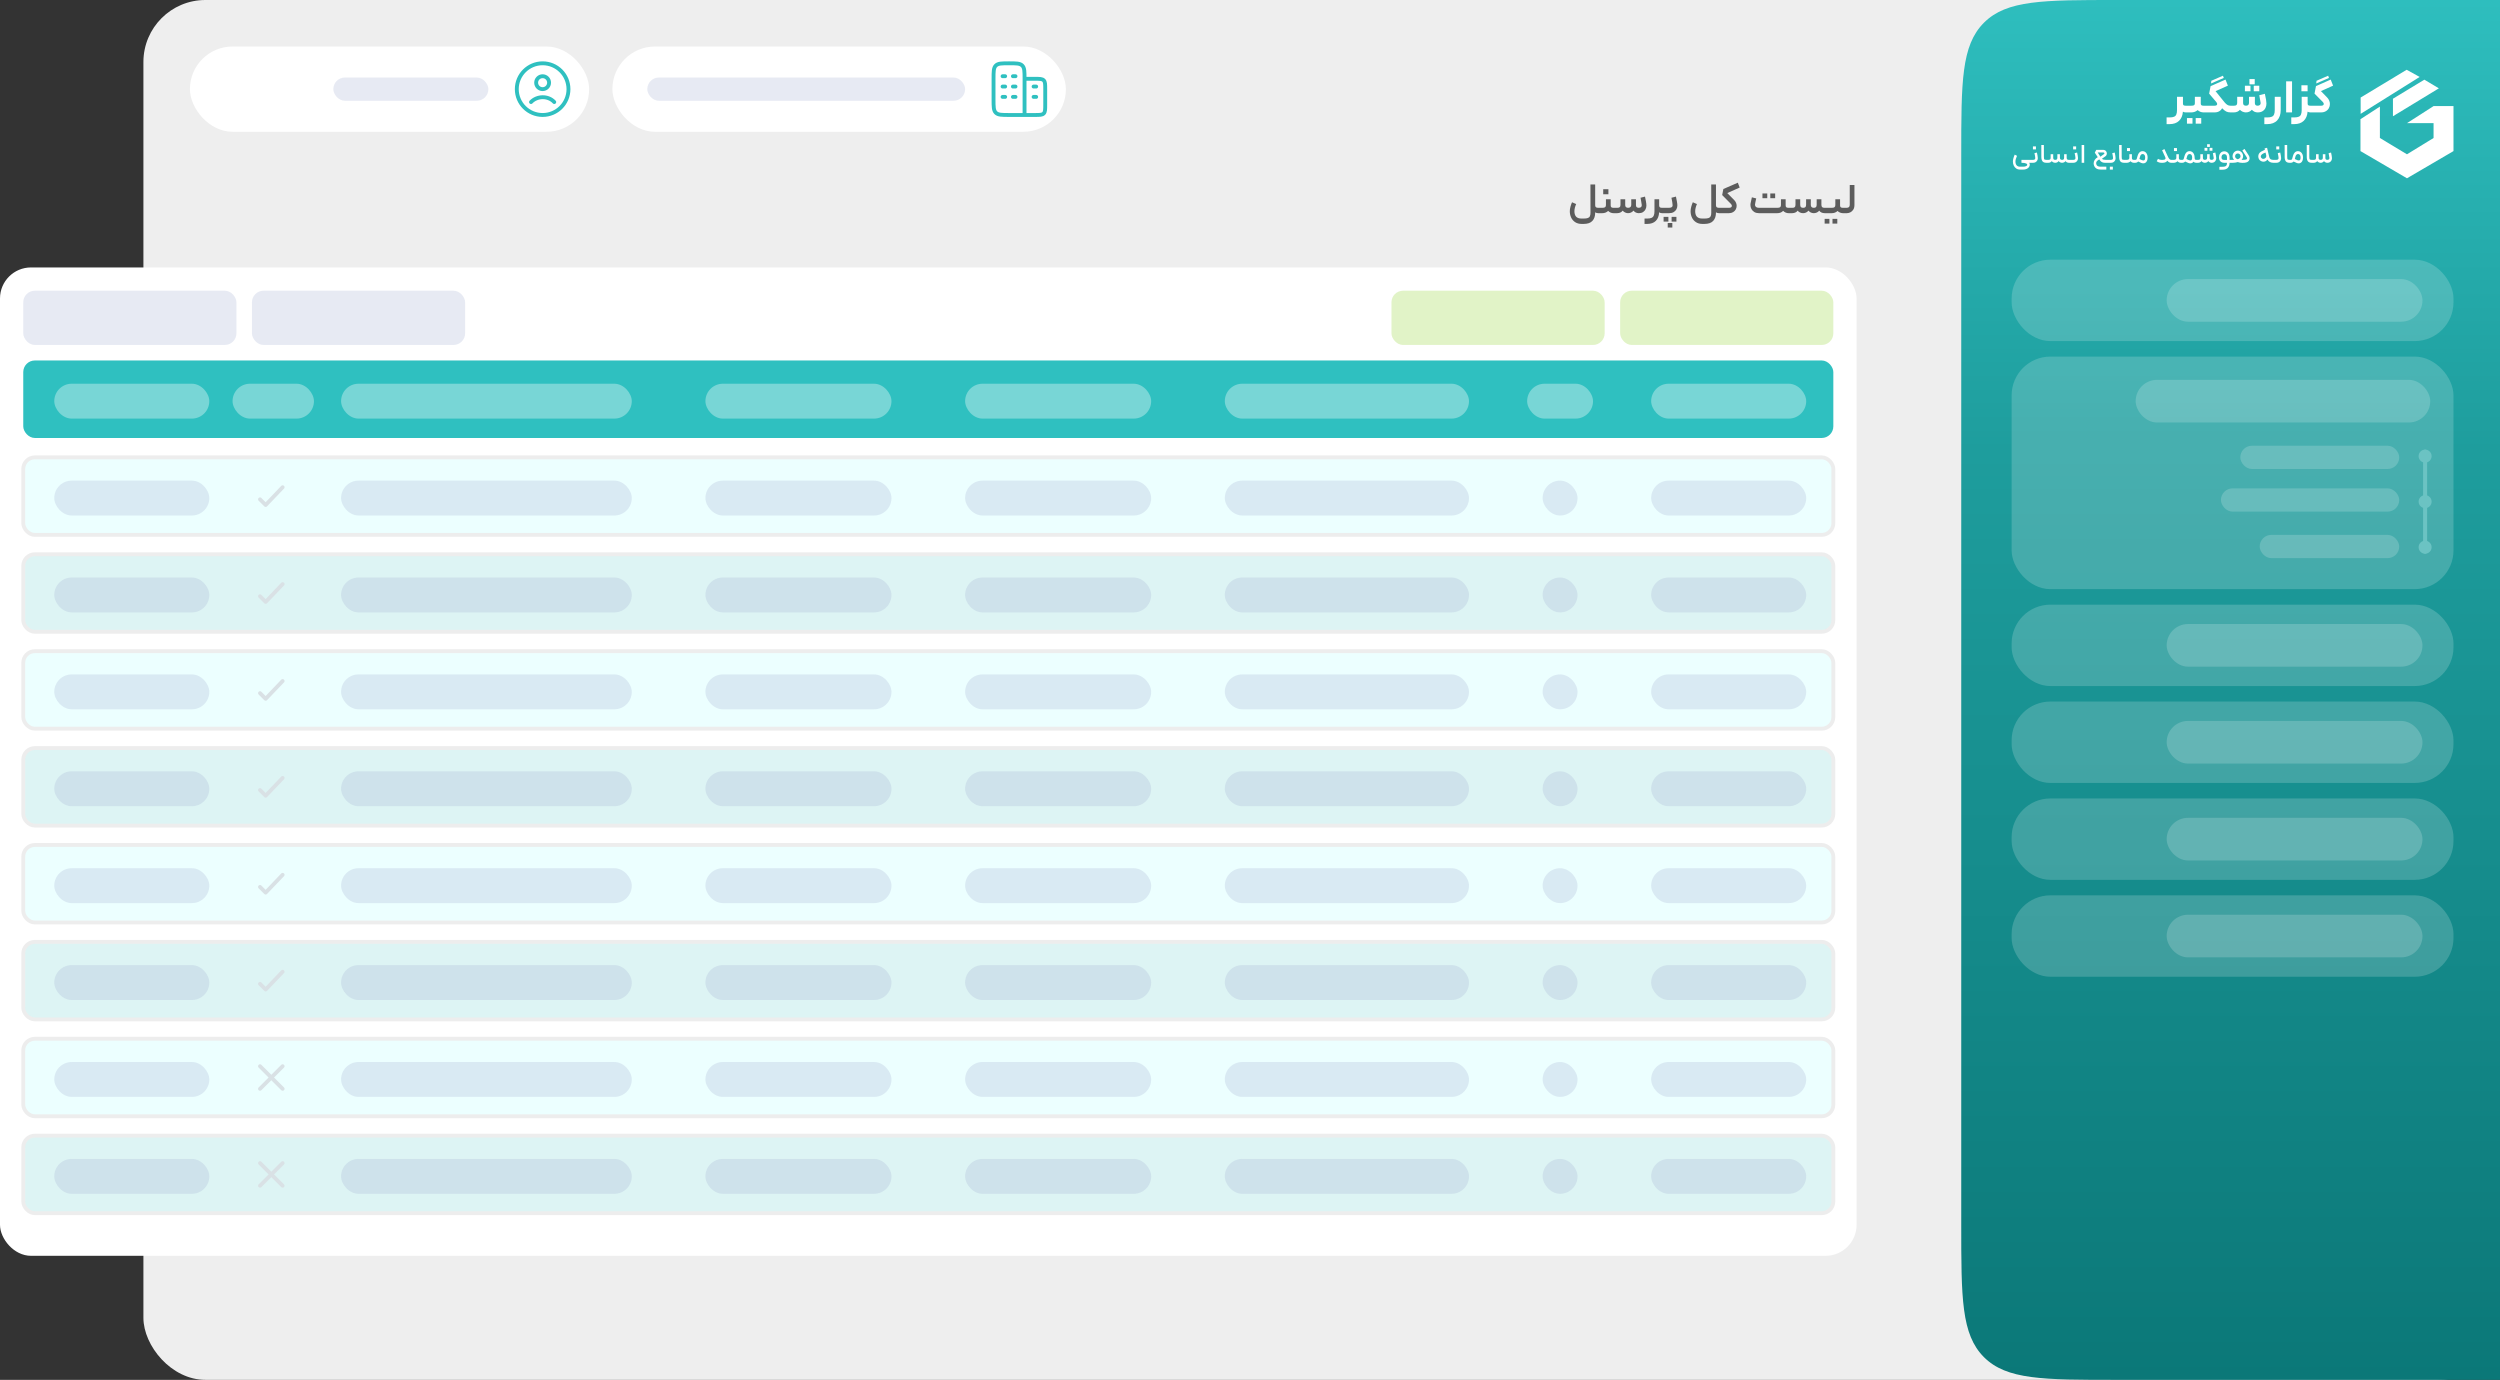 <svg width="645" height="356" viewBox="0 0 645 356" fill="none" xmlns="http://www.w3.org/2000/svg">
<rect x="0" y="0" width="645" height="356" fill="#333333" stroke="none"/>
<rect x="37" width="608" height="356" rx="16" fill="#EEEEEE"/>
<rect x="49" y="12" width="103" height="22" rx="11" fill="white"/>
<path d="M140 29.665C143.682 29.665 146.666 26.681 146.666 22.999C146.666 19.317 143.682 16.332 140 16.332C136.318 16.332 133.333 19.317 133.333 22.999C133.333 26.681 136.318 29.665 140 29.665Z" stroke="#2FC0C0" stroke-linecap="round" stroke-linejoin="round"/>
<path d="M137 26.331C138.555 24.703 141.429 24.626 143 26.331M141.663 21.331C141.663 22.251 140.917 22.997 139.995 22.997C139.776 22.998 139.559 22.955 139.356 22.871C139.154 22.788 138.969 22.665 138.814 22.51C138.659 22.355 138.536 22.172 138.452 21.969C138.369 21.767 138.325 21.55 138.325 21.331C138.325 20.411 139.072 19.664 139.995 19.664C140.214 19.664 140.431 19.707 140.633 19.79C140.836 19.874 141.019 19.997 141.174 20.151C141.329 20.306 141.452 20.49 141.536 20.692C141.62 20.895 141.663 21.112 141.663 21.331Z" stroke="#2FC0C0" stroke-linecap="round" stroke-linejoin="round"/>
<rect x="86" y="20" width="40" height="6" rx="3" fill="#A3AED0" fill-opacity="0.25"/>
<rect x="158" y="12" width="117" height="22" rx="11" fill="white"/>
<path d="M264.333 29.665V20.332M264.333 29.665H260.333C258.448 29.665 257.504 29.665 256.919 29.079C256.333 28.494 256.333 27.551 256.333 25.665V20.332C256.333 18.447 256.333 17.503 256.919 16.918C257.504 16.332 258.448 16.332 260.333 16.332C262.218 16.332 263.162 16.332 263.747 16.918C264.333 17.503 264.333 18.447 264.333 20.332M264.333 29.665H267C268.257 29.665 268.885 29.665 269.276 29.275C269.666 28.884 269.666 28.256 269.666 26.999V22.999C269.666 21.741 269.666 21.113 269.276 20.723C268.885 20.332 268.257 20.332 267 20.332H264.333M259.333 22.332H258.666M262 22.332H261.333M259.333 19.665H258.666M259.333 24.999H258.666M262 19.665H261.333M262 24.999H261.333M267.333 24.999H266.666M267.333 22.332H266.666" stroke="#2FC0C0" stroke-linecap="round" stroke-linejoin="round"/>
<rect x="167" y="20" width="82" height="6" rx="3" fill="#A3AED0" fill-opacity="0.25"/>
<path d="M408.046 57.772C407.401 57.772 406.851 57.622 406.396 57.321C405.941 57.028 405.597 56.632 405.362 56.133C405.127 55.642 405.01 55.099 405.01 54.505C405.01 54.153 405.065 53.768 405.175 53.35C405.285 52.932 405.421 52.543 405.582 52.184L406.649 52.646C406.517 52.939 406.407 53.251 406.319 53.581C406.238 53.911 406.198 54.215 406.198 54.494C406.198 55.103 406.341 55.568 406.627 55.891C406.92 56.221 407.393 56.386 408.046 56.386H408.585C409.062 56.386 409.425 56.338 409.674 56.243C409.923 56.155 410.096 56.001 410.191 55.781C410.294 55.568 410.345 55.264 410.345 54.868L410.334 47.597H411.555V52.943C411.555 53.2 411.621 53.376 411.753 53.471C411.892 53.566 412.083 53.614 412.325 53.614H412.534L412.611 54.329L412.534 55H412.325C412.039 55 411.782 54.927 411.555 54.78V54.868C411.555 55.77 411.317 56.478 410.84 56.991C410.363 57.512 409.612 57.772 408.585 57.772H408.046ZM415.553 51.414V52.998C415.553 53.225 415.612 53.387 415.729 53.482C415.846 53.57 416.03 53.614 416.279 53.614H416.631L416.697 54.34L416.631 55H416.279C416.044 55 415.802 54.952 415.553 54.857C415.311 54.754 415.095 54.608 414.904 54.417C414.706 54.608 414.475 54.754 414.211 54.857C413.947 54.952 413.679 55 413.408 55H412.451V53.614H413.408C413.731 53.614 413.965 53.563 414.112 53.46C414.259 53.35 414.332 53.17 414.332 52.921V51.414H415.553ZM413.628 48.807H414.97V50.127H413.628V48.807ZM416.522 53.614H417.281C417.567 53.614 417.772 53.555 417.897 53.438C418.022 53.313 418.084 53.115 418.084 52.844V51.414H419.305V52.91C419.305 53.365 419.554 53.599 420.053 53.614C420.596 53.599 420.867 53.339 420.867 52.833L420.856 51.414H422.077V52.91C422.077 53.152 422.136 53.328 422.253 53.438C422.378 53.548 422.561 53.607 422.803 53.614C423.06 53.607 423.258 53.541 423.397 53.416C423.536 53.284 423.595 53.108 423.573 52.888C423.551 52.653 423.503 52.349 423.43 51.975C423.364 51.601 423.32 51.355 423.298 51.238C423.283 51.194 423.269 51.121 423.254 51.018L424.409 50.721C424.497 51.066 424.578 51.473 424.651 51.942C424.732 52.404 424.772 52.767 424.772 53.031C424.772 53.368 424.699 53.687 424.552 53.988C424.413 54.289 424.193 54.534 423.892 54.725C423.599 54.908 423.236 55 422.803 55C422.539 55 422.286 54.945 422.044 54.835C421.809 54.718 421.608 54.553 421.439 54.34C421.27 54.545 421.065 54.707 420.823 54.824C420.588 54.941 420.324 55 420.031 55C419.782 55 419.525 54.938 419.261 54.813C418.997 54.681 418.795 54.523 418.656 54.34C418.509 54.545 418.311 54.707 418.062 54.824C417.82 54.941 417.545 55 417.237 55H416.522V53.614ZM428.063 51.414V52.998C428.063 53.225 428.122 53.387 428.239 53.482C428.356 53.57 428.543 53.614 428.8 53.614H428.976L429.042 54.318L428.976 55H428.8C428.514 55 428.265 54.927 428.052 54.78C428.008 55.733 427.722 56.47 427.194 56.991C426.666 57.512 425.929 57.772 424.983 57.772H424.29V56.386H424.983C425.452 56.386 425.819 56.327 426.083 56.21C426.354 56.093 426.549 55.898 426.666 55.627C426.791 55.363 426.853 54.993 426.853 54.516V51.414H428.063ZM428.887 53.614H430.57C431.215 53.614 431.538 53.401 431.538 52.976C431.538 52.785 431.505 52.499 431.439 52.118C431.38 51.737 431.311 51.37 431.23 51.018L432.396 50.721C432.484 51.11 432.565 51.524 432.638 51.964C432.719 52.397 432.759 52.741 432.759 52.998C432.759 53.35 432.678 53.68 432.517 53.988C432.363 54.289 432.125 54.534 431.802 54.725C431.487 54.908 431.098 55 430.636 55H428.887V53.614ZM429.206 55.946H430.449V57.178H429.206V55.946ZM430.273 57.53H431.461V58.707H430.273V57.53ZM431.274 55.946H432.517V57.178H431.274V55.946ZM439.209 57.772C438.564 57.772 438.014 57.622 437.559 57.321C437.104 57.028 436.76 56.632 436.525 56.133C436.29 55.642 436.173 55.099 436.173 54.505C436.173 54.153 436.228 53.768 436.338 53.35C436.448 52.932 436.584 52.543 436.745 52.184L437.812 52.646C437.68 52.939 437.57 53.251 437.482 53.581C437.401 53.911 437.361 54.215 437.361 54.494C437.361 55.103 437.504 55.568 437.79 55.891C438.083 56.221 438.556 56.386 439.209 56.386H439.748C440.225 56.386 440.588 56.338 440.837 56.243C441.086 56.155 441.259 56.001 441.354 55.781C441.457 55.568 441.508 55.264 441.508 54.868L441.497 47.597H442.718V52.943C442.718 53.2 442.784 53.376 442.916 53.471C443.055 53.566 443.246 53.614 443.488 53.614H443.697L443.774 54.329L443.697 55H443.488C443.202 55 442.945 54.927 442.718 54.78V54.868C442.718 55.77 442.48 56.478 442.003 56.991C441.526 57.512 440.775 57.772 439.748 57.772H439.209ZM448.839 48.389L445.638 49.808L447.442 51.634C447.647 51.847 447.801 52.081 447.904 52.338C448.007 52.587 448.058 52.844 448.058 53.108C448.058 53.438 447.977 53.75 447.816 54.043C447.662 54.329 447.435 54.56 447.134 54.736C446.833 54.912 446.478 55 446.067 55H443.614V53.614H446.089C446.316 53.614 446.496 53.57 446.628 53.482C446.76 53.387 446.826 53.266 446.826 53.119C446.826 52.943 446.731 52.76 446.54 52.569L444.318 50.325L444.626 48.763L448.355 47.135L448.839 48.389ZM453.788 55C453.348 55 452.963 54.905 452.633 54.714C452.303 54.516 452.05 54.256 451.874 53.933C451.698 53.61 451.61 53.258 451.61 52.877C451.61 52.752 451.621 52.624 451.643 52.492C451.687 52.206 451.8 51.678 451.984 50.908L453.106 51.194C453.091 51.275 453.073 51.352 453.051 51.425C453.036 51.491 453.021 51.557 453.007 51.623C452.992 51.704 452.952 51.898 452.886 52.206C452.82 52.507 452.787 52.708 452.787 52.811C452.787 53.053 452.871 53.247 453.04 53.394C453.216 53.541 453.465 53.614 453.788 53.614H458.562C458.884 53.614 459.119 53.563 459.266 53.46C459.412 53.35 459.486 53.17 459.486 52.921V51.414H460.696V52.998C460.696 53.225 460.754 53.387 460.872 53.482C460.989 53.57 461.176 53.614 461.433 53.614H461.785L461.851 54.307L461.785 55H461.433C461.198 55 460.956 54.949 460.707 54.846C460.457 54.743 460.237 54.593 460.047 54.395C459.878 54.593 459.662 54.743 459.398 54.846C459.134 54.949 458.855 55 458.562 55H453.788ZM454.712 49.907H455.955V51.139H454.712V49.907ZM456.736 49.907H457.99V51.139H456.736V49.907ZM466.578 54.34C466.424 54.545 466.226 54.707 465.984 54.824C465.742 54.941 465.478 55 465.192 55C464.928 55 464.66 54.941 464.389 54.824C464.125 54.699 463.93 54.538 463.806 54.34C463.659 54.545 463.461 54.707 463.212 54.824C462.97 54.941 462.695 55 462.387 55H461.672V53.614H462.431C462.724 53.614 462.929 53.555 463.047 53.438C463.171 53.321 463.234 53.123 463.234 52.844V51.414H464.455V52.833C464.455 53.112 464.517 53.313 464.642 53.438C464.766 53.555 464.957 53.614 465.214 53.614C465.47 53.614 465.661 53.555 465.786 53.438C465.91 53.313 465.973 53.112 465.973 52.833V51.414H467.194L467.183 52.833C467.183 53.354 467.443 53.614 467.964 53.614C468.213 53.614 468.396 53.555 468.514 53.438C468.638 53.313 468.701 53.112 468.701 52.833V51.414H469.922V52.844C469.922 53.123 469.984 53.321 470.109 53.438C470.233 53.555 470.439 53.614 470.725 53.614H471.484L471.55 54.307L471.484 55H470.769C470.461 55 470.182 54.941 469.933 54.824C469.691 54.707 469.496 54.545 469.35 54.34C469.225 54.538 469.027 54.699 468.756 54.824C468.492 54.941 468.231 55 467.975 55C467.689 55 467.425 54.941 467.183 54.824C466.948 54.707 466.746 54.545 466.578 54.34ZM474.738 51.414V52.998C474.738 53.225 474.796 53.387 474.914 53.482C475.031 53.57 475.214 53.614 475.464 53.614H476.047L476.113 54.34L476.047 55H475.464C475.236 55 474.998 54.952 474.749 54.857C474.499 54.762 474.279 54.619 474.089 54.428C473.898 54.611 473.671 54.754 473.407 54.857C473.143 54.952 472.875 55 472.604 55H471.372V53.614H472.604C472.926 53.614 473.157 53.563 473.297 53.46C473.443 53.35 473.517 53.17 473.517 52.921V51.414H474.738ZM470.756 56.463H471.988V57.695H470.756V56.463ZM472.78 56.463H474.023V57.695H472.78V56.463ZM478.445 52.921C478.445 53.39 478.343 53.783 478.137 54.098C477.939 54.406 477.69 54.633 477.389 54.78C477.089 54.927 476.795 55 476.509 55H475.937V53.614H476.421C476.693 53.614 476.894 53.552 477.026 53.427C477.166 53.302 477.235 53.101 477.235 52.822V47.729H478.445V52.921Z" fill="#5C5C5C"/>
<path d="M506 40C506 21.144 506 11.716 511.858 5.858C517.716 0 527.144 0 546 0H645V356H546C527.144 356 517.716 356 511.858 350.142C506 344.284 506 334.856 506 316V40Z" fill="url(#paint0_linear_2668_107037)"/>
<path d="M609 30.749L614.014 27.499V35.602L620.998 39.809L627.858 35.602V31.774H620.998L627.858 27.371H633V38.98L620.998 45.998L609 38.98V30.749Z" fill="white"/>
<path d="M617.381 29.994V25.468L625.478 20.555L629.226 22.788L617.381 29.994Z" fill="white"/>
<path d="M620.917 18L624.271 19.85L609.046 29.375V25.163L620.917 18Z" fill="white"/>
<path d="M563.204 24.98V26.72C563.204 26.928 563.256 27.072 563.36 27.152C563.472 27.232 563.648 27.272 563.888 27.272H564.116L564.188 28.148L564.116 29H563.888C563.624 29 563.392 28.936 563.192 28.808C563.112 29.832 562.776 30.624 562.184 31.184C561.592 31.744 560.776 32.024 559.736 32.024H558.98V30.296H559.736C560.24 30.296 560.628 30.236 560.9 30.116C561.18 30.004 561.376 29.808 561.488 29.528C561.608 29.256 561.668 28.868 561.668 28.364V24.98H563.204ZM567.799 24.98V26.72C567.799 26.928 567.855 27.072 567.967 27.152C568.079 27.232 568.255 27.272 568.495 27.272H569.143L569.215 28.184L569.143 29H568.495C568.247 29 567.987 28.952 567.715 28.856C567.443 28.752 567.203 28.604 566.995 28.412C566.771 28.604 566.515 28.752 566.227 28.856C565.947 28.952 565.659 29 565.363 29H563.995V27.272H565.363C565.699 27.272 565.935 27.228 566.071 27.14C566.207 27.044 566.275 26.884 566.275 26.66V24.98H567.799ZM564.235 30.464H565.663V31.904H564.235V30.464ZM566.491 30.464H567.919V31.904H566.491V30.464ZM574.794 22.1L571.614 23.516L572.922 25.148C573.442 25.804 573.814 26.26 574.038 26.516C574.262 26.764 574.482 26.952 574.698 27.08C574.914 27.208 575.162 27.272 575.442 27.272H575.646V29H575.442C575.026 29 574.658 28.92 574.338 28.76C574.026 28.592 573.682 28.312 573.306 27.92C573.138 28.256 572.886 28.52 572.55 28.712C572.222 28.904 571.822 29 571.35 29H569.022V27.272H571.386C571.594 27.272 571.754 27.232 571.866 27.152C571.978 27.072 572.034 26.964 572.034 26.828C572.034 26.684 571.954 26.512 571.794 26.312L569.958 24.164L570.33 22.232L574.182 20.528L574.794 22.1ZM570.522 20.84L573.522 19.532L573.738 20.108L570.45 21.536L570.522 20.84ZM575.526 27.272H576.402C576.682 27.272 576.882 27.216 577.002 27.104C577.13 26.984 577.194 26.796 577.194 26.54V24.98H578.718V26.576C578.718 26.816 578.782 26.992 578.91 27.104C579.046 27.216 579.23 27.272 579.462 27.272C579.982 27.272 580.242 27.02 580.242 26.516V24.98H581.766L581.754 26.576C581.754 27.04 581.994 27.272 582.474 27.272C582.722 27.272 582.918 27.204 583.062 27.068C583.214 26.932 583.274 26.752 583.242 26.528C583.13 25.8 583.014 25.144 582.894 24.56L584.334 24.2C584.606 25.376 584.742 26.212 584.742 26.708C584.742 27.108 584.662 27.484 584.502 27.836C584.342 28.18 584.094 28.46 583.758 28.676C583.422 28.892 582.994 29 582.474 29C582.17 29 581.89 28.94 581.634 28.82C581.378 28.692 581.162 28.524 580.986 28.316C580.802 28.524 580.574 28.692 580.302 28.82C580.038 28.94 579.742 29 579.414 29C579.142 29 578.854 28.932 578.55 28.796C578.254 28.66 578.038 28.5 577.902 28.316C577.758 28.516 577.546 28.68 577.266 28.808C576.994 28.936 576.686 29 576.342 29H575.526V27.272ZM579.186 22.124H580.626V23.552H579.186V22.124ZM580.362 20.396H581.718V21.764H580.362V20.396ZM581.466 22.124H582.894V23.552H581.466V22.124ZM588.423 24.98V28.364C588.423 29.516 588.123 30.412 587.523 31.052C586.923 31.7 586.067 32.024 584.955 32.024H584.199V30.296H584.955C585.459 30.296 585.847 30.236 586.119 30.116C586.399 30.004 586.595 29.808 586.707 29.528C586.827 29.256 586.887 28.868 586.887 28.364V24.98H588.423ZM589.823 20.984H591.347V29H589.823V20.984ZM595.372 24.98V26.72C595.372 26.928 595.424 27.072 595.528 27.152C595.64 27.232 595.816 27.272 596.056 27.272H596.284L596.356 28.148L596.284 29H596.056C595.792 29 595.56 28.936 595.36 28.808C595.28 29.832 594.944 30.624 594.352 31.184C593.76 31.744 592.944 32.024 591.904 32.024H591.148V30.296H591.904C592.408 30.296 592.796 30.236 593.068 30.116C593.348 30.004 593.544 29.808 593.656 29.528C593.776 29.256 593.836 28.868 593.836 28.364V24.98H595.372ZM593.764 21.992H595.36V23.552H593.764V21.992ZM601.935 22.1L598.803 23.504L600.399 25.148C600.639 25.396 600.819 25.668 600.939 25.964C601.059 26.252 601.119 26.548 601.119 26.852C601.119 27.228 601.027 27.58 600.843 27.908C600.667 28.236 600.403 28.5 600.051 28.7C599.707 28.9 599.303 29 598.839 29H596.163V27.272H598.875C599.083 27.272 599.243 27.232 599.355 27.152C599.475 27.064 599.535 26.952 599.535 26.816C599.535 26.648 599.451 26.48 599.283 26.312L597.147 24.152L597.519 22.22L601.323 20.528L601.935 22.1ZM597.663 20.84L600.663 19.532L600.879 20.108L597.591 21.536L597.663 20.84Z" fill="white"/>
<path d="M520.392 40.201C520.121 40.794 519.986 41.284 519.986 41.671C519.986 42.082 520.084 42.406 520.28 42.644C520.48 42.887 520.784 43.008 521.19 43.008H521.897C522.247 43.008 522.522 42.961 522.723 42.868C522.923 42.775 523.024 42.656 523.024 42.511C523.033 42.38 522.949 42.273 522.772 42.189C522.496 42.063 522.083 42 521.533 42V41.244H523.857L523.899 41.615L523.857 42H523.507C523.628 42.107 523.689 42.271 523.689 42.49C523.684 42.705 523.616 42.908 523.486 43.099C523.355 43.295 523.154 43.454 522.884 43.575C522.618 43.701 522.289 43.764 521.897 43.764H521.19C520.807 43.764 520.473 43.668 520.189 43.477C519.909 43.29 519.694 43.036 519.545 42.714C519.4 42.397 519.328 42.051 519.328 41.678C519.328 41.417 519.372 41.13 519.461 40.817C519.549 40.5 519.661 40.192 519.797 39.893L520.392 40.201ZM523.789 41.244H524.524C524.72 41.244 524.865 41.204 524.958 41.125C525.052 41.041 525.098 40.927 525.098 40.782C525.098 40.656 525.077 40.472 525.035 40.229C524.993 39.986 524.944 39.748 524.888 39.515L525.525 39.354C525.581 39.587 525.633 39.846 525.679 40.131C525.731 40.416 525.756 40.64 525.756 40.803C525.756 41.008 525.71 41.202 525.616 41.384C525.523 41.566 525.385 41.715 525.203 41.832C525.021 41.944 524.804 42 524.552 42H523.789V41.244ZM524.496 37.772H525.273V38.542H524.496V37.772ZM527.956 42C527.485 42 527.151 41.869 526.955 41.608C526.764 41.347 526.668 40.973 526.668 40.488L526.661 37.415H527.319L527.326 40.488C527.326 40.712 527.34 40.875 527.368 40.978C527.396 41.076 527.452 41.146 527.536 41.188C527.62 41.225 527.76 41.244 527.956 41.244H528.11L528.152 41.629L528.11 42H527.956ZM531.121 41.566C531.033 41.701 530.911 41.809 530.757 41.888C530.603 41.963 530.435 42 530.253 42C530.085 42 529.917 41.963 529.749 41.888C529.581 41.809 529.453 41.701 529.364 41.566C529.262 41.706 529.133 41.813 528.979 41.888C528.83 41.963 528.664 42 528.482 42H528.041V41.244H528.496C528.702 41.244 528.846 41.202 528.93 41.118C529.019 41.034 529.063 40.892 529.063 40.691V39.781H529.728V40.684C529.728 40.889 529.77 41.034 529.854 41.118C529.938 41.202 530.074 41.244 530.26 41.244C530.447 41.244 530.582 41.202 530.666 41.118C530.755 41.029 530.799 40.885 530.799 40.684V39.781H531.457V40.684C531.457 41.057 531.644 41.244 532.017 41.244C532.199 41.244 532.332 41.202 532.416 41.118C532.5 41.029 532.542 40.885 532.542 40.684V39.781H533.2V40.691C533.2 40.892 533.245 41.034 533.333 41.118C533.422 41.202 533.569 41.244 533.774 41.244H534.229L534.264 41.622L534.229 42H533.781C533.604 42 533.438 41.963 533.284 41.888C533.13 41.813 533.002 41.706 532.899 41.566C532.815 41.701 532.687 41.809 532.514 41.888C532.346 41.963 532.181 42 532.017 42C531.845 42 531.681 41.963 531.527 41.888C531.373 41.813 531.238 41.706 531.121 41.566ZM534.159 41.244H534.894C535.09 41.244 535.235 41.204 535.328 41.125C535.422 41.041 535.468 40.927 535.468 40.782C535.468 40.656 535.447 40.472 535.405 40.229C535.363 39.986 535.314 39.748 535.258 39.515L535.895 39.354C535.951 39.587 536.003 39.846 536.049 40.131C536.101 40.416 536.126 40.64 536.126 40.803C536.126 41.008 536.08 41.202 535.986 41.384C535.893 41.566 535.755 41.715 535.573 41.832C535.391 41.944 535.174 42 534.922 42H534.159V41.244ZM534.866 37.772H535.643V38.542H534.866V37.772ZM537.059 37.415H537.717L537.724 42H537.066L537.059 37.415ZM543.103 42C542.842 42 542.62 41.963 542.438 41.888C542.256 41.809 542.105 41.713 541.983 41.601C541.867 41.484 541.75 41.34 541.633 41.167L541.605 41.132L541.577 41.146C541.311 41.291 541.115 41.442 540.989 41.601C540.868 41.755 540.807 41.923 540.807 42.105C540.807 42.198 540.826 42.306 540.863 42.427C540.938 42.646 541.073 42.798 541.269 42.882C541.465 42.966 541.729 43.008 542.06 43.008H543.432V43.764H542.06C541.113 43.764 540.513 43.407 540.261 42.693C540.196 42.506 540.163 42.324 540.163 42.147C540.163 41.83 540.254 41.531 540.436 41.251C540.623 40.971 540.884 40.735 541.22 40.544L541.038 40.264L540.457 39.382L540.835 38.668H541.43H542.662C542.844 38.668 543.003 38.712 543.138 38.801C543.278 38.89 543.383 39.004 543.453 39.144C543.528 39.284 543.565 39.433 543.565 39.592C543.565 39.737 543.533 39.874 543.467 40.005C543.407 40.136 543.316 40.243 543.194 40.327L542.305 40.957C542.413 41.06 542.541 41.134 542.69 41.181C542.84 41.223 543.036 41.244 543.278 41.244H543.922L543.971 41.622L543.922 42H543.103ZM541.577 39.921L541.899 40.425L542.809 39.767C542.893 39.702 542.935 39.629 542.935 39.55C542.935 39.489 542.91 39.44 542.858 39.403C542.812 39.361 542.746 39.34 542.662 39.34H541.738H541.213L541.577 39.921ZM543.86 41.244H544.595C544.791 41.244 544.935 41.204 545.029 41.125C545.122 41.041 545.169 40.927 545.169 40.782C545.169 40.656 545.148 40.472 545.106 40.229C545.064 39.986 545.015 39.748 544.959 39.515L545.596 39.354C545.652 39.587 545.703 39.846 545.75 40.131C545.801 40.416 545.827 40.64 545.827 40.803C545.827 41.008 545.78 41.202 545.687 41.384C545.593 41.566 545.456 41.715 545.274 41.832C545.092 41.944 544.875 42 544.623 42H543.86V41.244ZM544.343 42.994H545.12V43.764H544.343V42.994ZM548.026 42C547.555 42 547.221 41.869 547.025 41.608C546.834 41.347 546.738 40.973 546.738 40.488L546.731 37.415H547.389L547.396 40.488C547.396 40.712 547.41 40.875 547.438 40.978C547.466 41.076 547.522 41.146 547.606 41.188C547.69 41.225 547.83 41.244 548.026 41.244H548.18L548.222 41.629L548.18 42H548.026ZM550.029 39.781V40.782C550.029 40.95 550.071 41.069 550.155 41.139C550.239 41.209 550.372 41.244 550.554 41.244H550.792L550.834 41.636L550.792 42H550.554C550.405 42 550.249 41.967 550.085 41.902C549.927 41.832 549.789 41.729 549.672 41.594C549.556 41.725 549.411 41.825 549.238 41.895C549.07 41.965 548.898 42 548.72 42H548.111V41.244H548.72C548.944 41.244 549.108 41.202 549.21 41.118C549.318 41.034 549.371 40.899 549.371 40.712V39.781H550.029ZM548.762 38.206H549.539V38.976H548.762V38.206ZM550.723 41.244H550.912C551.117 41.244 551.243 41.146 551.29 40.95L551.5 40.194C551.602 39.816 551.766 39.522 551.99 39.312C552.214 39.102 552.484 38.997 552.802 38.997C553.054 38.997 553.278 39.069 553.474 39.214C553.67 39.354 553.821 39.548 553.929 39.795C554.036 40.042 554.09 40.313 554.09 40.607C554.09 40.966 554.036 41.263 553.929 41.496C553.821 41.725 553.684 41.89 553.516 41.993C553.352 42.096 553.177 42.147 552.991 42.147C552.818 42.147 552.641 42.112 552.459 42.042C552.281 41.977 552.013 41.853 551.654 41.671C551.556 41.774 551.441 41.855 551.311 41.916C551.18 41.972 551.049 42 550.919 42H550.723V41.244ZM551.969 41.02C552.263 41.169 552.48 41.27 552.62 41.321C552.76 41.372 552.888 41.398 553.005 41.398C553.149 41.398 553.259 41.342 553.334 41.23C553.413 41.113 553.453 40.906 553.453 40.607C553.453 40.332 553.394 40.119 553.278 39.97C553.166 39.816 553.007 39.739 552.802 39.739C552.648 39.739 552.512 39.795 552.396 39.907C552.279 40.014 552.193 40.178 552.137 40.397L551.969 41.02ZM559.163 40.068L559.226 40.208C559.403 40.595 559.557 40.866 559.688 41.02C559.823 41.169 559.989 41.244 560.185 41.244H560.304L560.339 41.643L560.304 42H560.185C559.98 42 559.795 41.956 559.632 41.867C559.469 41.778 559.317 41.648 559.177 41.475C558.916 41.825 558.524 42 558.001 42H557.644C557.196 42 556.792 41.865 556.433 41.594L556.762 40.971C556.771 40.976 556.818 41.004 556.902 41.055C556.991 41.106 557.1 41.151 557.231 41.188C557.366 41.225 557.504 41.244 557.644 41.244H558.001C558.164 41.244 558.297 41.228 558.4 41.195C558.507 41.162 558.591 41.104 558.652 41.02C558.689 40.969 558.708 40.91 558.708 40.845C558.708 40.742 558.659 40.591 558.561 40.39L557.819 38.78L558.421 38.458L559.163 40.068ZM562.15 39.781V40.782C562.15 40.95 562.192 41.069 562.276 41.139C562.36 41.209 562.493 41.244 562.675 41.244H562.913L562.955 41.636L562.913 42H562.675C562.525 42 562.369 41.967 562.206 41.902C562.047 41.832 561.909 41.729 561.793 41.594C561.676 41.725 561.531 41.825 561.359 41.895C561.191 41.965 561.018 42 560.841 42H560.232V41.244H560.841C561.065 41.244 561.228 41.202 561.331 41.118C561.438 41.034 561.492 40.899 561.492 40.712V39.781H562.15ZM560.883 38.206H561.66V38.976H560.883V38.206ZM562.843 41.244H563.032C563.237 41.244 563.363 41.146 563.41 40.95L563.62 40.194C563.723 39.816 563.886 39.522 564.11 39.312C564.334 39.102 564.605 38.997 564.922 38.997C565.174 38.997 565.398 39.069 565.594 39.214C565.79 39.354 565.942 39.548 566.049 39.795C566.156 40.042 566.21 40.313 566.21 40.607C566.21 40.784 566.224 40.92 566.252 41.013C566.285 41.102 566.331 41.162 566.392 41.195C566.457 41.228 566.546 41.244 566.658 41.244H566.735L566.777 41.615L566.735 42H566.658C566.345 42 566.1 41.904 565.923 41.713C565.82 41.858 565.697 41.965 565.552 42.035C565.412 42.11 565.265 42.147 565.111 42.147C564.938 42.147 564.761 42.112 564.579 42.042C564.402 41.977 564.133 41.853 563.774 41.671C563.676 41.774 563.562 41.855 563.431 41.916C563.3 41.972 563.17 42 563.039 42H562.843V41.244ZM564.089 41.02C564.383 41.169 564.6 41.27 564.74 41.321C564.88 41.372 565.008 41.398 565.125 41.398C565.27 41.398 565.379 41.342 565.454 41.23C565.533 41.113 565.573 40.906 565.573 40.607C565.573 40.332 565.515 40.119 565.398 39.97C565.286 39.816 565.127 39.739 564.922 39.739C564.768 39.739 564.633 39.795 564.516 39.907C564.399 40.014 564.313 40.178 564.257 40.397L564.089 41.02ZM566.664 41.244H567.119C567.325 41.244 567.469 41.202 567.553 41.118C567.642 41.029 567.686 40.887 567.686 40.691V39.781H568.351V40.754C568.351 40.927 568.393 41.05 568.477 41.125C568.561 41.2 568.692 41.239 568.869 41.244C569.07 41.239 569.215 41.193 569.303 41.104C569.392 41.015 569.436 40.875 569.436 40.684V39.781H570.094V40.754C570.094 40.927 570.136 41.05 570.22 41.125C570.304 41.2 570.433 41.239 570.605 41.244C570.792 41.239 570.93 41.193 571.018 41.104C571.112 41.015 571.151 40.896 571.137 40.747C571.114 40.504 571.044 40.094 570.927 39.515L571.557 39.354C571.618 39.597 571.672 39.86 571.718 40.145C571.77 40.425 571.795 40.647 571.795 40.81C571.795 41.011 571.751 41.202 571.662 41.384C571.574 41.566 571.438 41.715 571.256 41.832C571.079 41.944 570.862 42 570.605 42C570.447 42 570.29 41.965 570.136 41.895C569.982 41.82 569.852 41.711 569.744 41.566C569.516 41.855 569.219 42 568.855 42C568.697 42 568.536 41.96 568.372 41.881C568.209 41.797 568.081 41.692 567.987 41.566C567.885 41.706 567.756 41.813 567.602 41.888C567.453 41.963 567.287 42 567.105 42H566.664V41.244ZM568.764 38.143H569.506V38.885H568.764V38.143ZM569.436 37.205H570.143V37.912H569.436V37.205ZM570.066 38.143H570.808V38.885H570.066V38.143ZM573.379 43.029C573.697 43.029 573.939 42.994 574.107 42.924C574.28 42.854 574.399 42.744 574.464 42.595C574.53 42.45 574.562 42.252 574.562 42H573.848C573.442 42 573.116 41.879 572.868 41.636C572.621 41.393 572.497 41.055 572.497 40.621C572.497 40.322 572.553 40.052 572.665 39.809C572.782 39.566 572.941 39.377 573.141 39.242C573.347 39.102 573.58 39.032 573.841 39.032C574.121 39.032 574.364 39.1 574.569 39.235C574.779 39.366 574.94 39.552 575.052 39.795C575.169 40.033 575.227 40.308 575.227 40.621V41.244H575.612L575.661 41.629L575.612 42H575.227C575.227 42.546 575.08 42.98 574.786 43.302C574.492 43.624 574.023 43.785 573.379 43.785H572.602V43.029H573.379ZM573.148 40.607C573.148 40.84 573.204 41.008 573.316 41.111C573.428 41.209 573.606 41.258 573.848 41.258H574.562V40.614C574.562 40.348 574.504 40.14 574.387 39.991C574.271 39.842 574.089 39.767 573.841 39.767C573.617 39.767 573.445 39.844 573.323 39.998C573.207 40.147 573.148 40.35 573.148 40.607ZM579.079 38.416L580.157 40.075C580.32 40.322 580.402 40.579 580.402 40.845C580.402 41.116 580.32 41.347 580.157 41.538C580.017 41.706 579.816 41.83 579.555 41.909C579.298 41.984 578.955 42.021 578.526 42.021C578.115 42.021 577.721 41.951 577.343 41.811C576.96 41.937 576.545 42 576.097 42H575.544V41.244H576.181C576.279 41.244 576.354 41.242 576.405 41.237C576.134 40.966 575.999 40.656 575.999 40.306C575.999 40.045 576.06 39.804 576.181 39.585C576.302 39.361 576.468 39.184 576.678 39.053C576.888 38.922 577.119 38.857 577.371 38.857C577.614 38.857 577.838 38.922 578.043 39.053C578.253 39.179 578.419 39.354 578.54 39.578C578.661 39.797 578.722 40.038 578.722 40.299C578.722 40.658 578.587 40.978 578.316 41.258H578.463C579.13 41.258 579.527 41.19 579.653 41.055C579.704 40.994 579.73 40.927 579.73 40.852C579.73 40.745 579.683 40.619 579.59 40.474L578.519 38.829L579.079 38.416ZM576.657 40.334C576.657 40.502 576.715 40.651 576.832 40.782C576.949 40.908 577.114 41.011 577.329 41.09C577.562 41.011 577.742 40.908 577.868 40.782C577.994 40.651 578.057 40.502 578.057 40.334C578.057 40.119 577.994 39.944 577.868 39.809C577.742 39.669 577.574 39.599 577.364 39.599C577.149 39.599 576.977 39.669 576.846 39.809C576.72 39.944 576.657 40.119 576.657 40.334ZM585.477 40.537C585.542 40.798 585.664 40.983 585.841 41.09C586.018 41.193 586.235 41.244 586.492 41.244H586.632L586.674 41.615L586.632 42H586.492C586.203 42 585.92 41.935 585.645 41.804C585.374 41.669 585.16 41.454 585.001 41.16C584.875 41.342 584.721 41.482 584.539 41.58C584.357 41.673 584.166 41.72 583.965 41.72C583.736 41.72 583.512 41.657 583.293 41.531C583.083 41.414 582.92 41.249 582.803 41.034C582.691 40.819 582.635 40.588 582.635 40.341C582.635 40.089 582.693 39.863 582.81 39.662C582.889 39.531 582.976 39.422 583.069 39.333C583.162 39.244 583.307 39.146 583.503 39.039C583.699 38.932 583.979 38.801 584.343 38.647L584.259 38.29L584.903 38.122L585.477 40.537ZM583.384 40.054C583.319 40.161 583.286 40.266 583.286 40.369C583.286 40.472 583.314 40.57 583.37 40.663C583.426 40.756 583.501 40.833 583.594 40.894C583.701 40.959 583.816 40.992 583.937 40.992C584.049 40.992 584.159 40.966 584.266 40.915C584.373 40.864 584.467 40.791 584.546 40.698C584.597 40.637 584.635 40.574 584.658 40.509C584.681 40.439 584.693 40.355 584.693 40.257C584.693 40.224 584.688 40.161 584.679 40.068L584.616 39.795L584.504 39.354C584.145 39.485 583.883 39.606 583.72 39.718C583.557 39.83 583.445 39.942 583.384 40.054ZM586.564 41.244H587.299C587.495 41.244 587.639 41.204 587.733 41.125C587.826 41.041 587.873 40.927 587.873 40.782C587.873 40.656 587.852 40.472 587.81 40.229C587.768 39.986 587.719 39.748 587.663 39.515L588.3 39.354C588.356 39.587 588.407 39.846 588.454 40.131C588.505 40.416 588.531 40.64 588.531 40.803C588.531 41.008 588.484 41.202 588.391 41.384C588.297 41.566 588.16 41.715 587.978 41.832C587.796 41.944 587.579 42 587.327 42H586.564V41.244ZM587.271 37.772H588.048V38.542H587.271V37.772ZM590.73 42C590.259 42 589.925 41.869 589.729 41.608C589.538 41.347 589.442 40.973 589.442 40.488L589.435 37.415H590.093L590.1 40.488C590.1 40.712 590.114 40.875 590.142 40.978C590.17 41.076 590.226 41.146 590.31 41.188C590.394 41.225 590.534 41.244 590.73 41.244H590.884L590.926 41.629L590.884 42H590.73ZM590.816 41.244H591.005C591.21 41.244 591.336 41.146 591.383 40.95L591.593 40.194C591.695 39.816 591.859 39.522 592.083 39.312C592.307 39.102 592.577 38.997 592.895 38.997C593.147 38.997 593.371 39.069 593.567 39.214C593.763 39.354 593.914 39.548 594.022 39.795C594.129 40.042 594.183 40.313 594.183 40.607C594.183 40.966 594.129 41.263 594.022 41.496C593.914 41.725 593.777 41.89 593.609 41.993C593.445 42.096 593.27 42.147 593.084 42.147C592.911 42.147 592.734 42.112 592.552 42.042C592.374 41.977 592.106 41.853 591.747 41.671C591.649 41.774 591.534 41.855 591.404 41.916C591.273 41.972 591.142 42 591.012 42H590.816V41.244ZM592.062 41.02C592.356 41.169 592.573 41.27 592.713 41.321C592.853 41.372 592.981 41.398 593.098 41.398C593.242 41.398 593.352 41.342 593.427 41.23C593.506 41.113 593.546 40.906 593.546 40.607C593.546 40.332 593.487 40.119 593.371 39.97C593.259 39.816 593.1 39.739 592.895 39.739C592.741 39.739 592.605 39.795 592.489 39.907C592.372 40.014 592.286 40.178 592.23 40.397L592.062 41.02ZM596.432 42C595.96 42 595.627 41.869 595.431 41.608C595.239 41.347 595.144 40.973 595.144 40.488L595.137 37.415H595.795L595.802 40.488C595.802 40.712 595.816 40.875 595.844 40.978C595.872 41.076 595.928 41.146 596.012 41.188C596.096 41.225 596.236 41.244 596.432 41.244H596.586L596.628 41.629L596.586 42H596.432ZM596.517 41.244H596.972C597.177 41.244 597.322 41.202 597.406 41.118C597.494 41.029 597.539 40.887 597.539 40.691V39.781H598.204V40.754C598.204 40.927 598.246 41.05 598.33 41.125C598.414 41.2 598.544 41.239 598.722 41.244C598.922 41.239 599.067 41.193 599.156 41.104C599.244 41.015 599.289 40.875 599.289 40.684V39.781H599.947V40.754C599.947 40.927 599.989 41.05 600.073 41.125C600.157 41.2 600.285 41.239 600.458 41.244C600.644 41.239 600.782 41.193 600.871 41.104C600.964 41.015 601.004 40.896 600.99 40.747C600.966 40.504 600.896 40.094 600.78 39.515L601.41 39.354C601.47 39.597 601.524 39.86 601.571 40.145C601.622 40.425 601.648 40.647 601.648 40.81C601.648 41.011 601.603 41.202 601.515 41.384C601.426 41.566 601.291 41.715 601.109 41.832C600.931 41.944 600.714 42 600.458 42C600.299 42 600.143 41.965 599.989 41.895C599.835 41.82 599.704 41.711 599.597 41.566C599.368 41.855 599.072 42 598.708 42C598.549 42 598.388 41.96 598.225 41.881C598.061 41.797 597.933 41.692 597.84 41.566C597.737 41.706 597.609 41.813 597.455 41.888C597.305 41.963 597.14 42 596.958 42H596.517V41.244Z" fill="white"/>
<rect x="519" y="92" width="114" height="60" rx="10" fill="white" fill-opacity="0.18"/>
<rect x="578" y="115" width="41" height="6" rx="3" fill="white" fill-opacity="0.18"/>
<rect x="573" y="126" width="46" height="6" rx="3" fill="white" fill-opacity="0.18"/>
<rect x="583" y="138" width="36" height="6" rx="3" fill="white" fill-opacity="0.18"/>
<path d="M626.197 142.341V116.517C626.197 116.232 625.965 116 625.679 116C625.393 116 625.162 116.232 625.162 116.517V142.341C625.162 142.626 625.393 142.858 625.679 142.858C625.965 142.858 626.197 142.626 626.197 142.341Z" fill="#6BC3C3"/>
<path d="M625.679 119.358C626.607 119.358 627.359 118.607 627.359 117.679C627.359 116.752 626.607 116 625.679 116C624.752 116 624 116.752 624 117.679C624 118.607 624.752 119.358 625.679 119.358Z" fill="#6BC3C3"/>
<path d="M625.679 131.104C626.607 131.104 627.359 130.353 627.359 129.425C627.359 128.498 626.607 127.746 625.679 127.746C624.752 127.746 624 128.498 624 129.425C624 130.353 624.752 131.104 625.679 131.104Z" fill="#6BC3C3"/>
<path d="M625.679 142.858C626.607 142.858 627.359 142.107 627.359 141.179C627.359 140.252 626.607 139.5 625.679 139.5C624.752 139.5 624 140.252 624 141.179C624 142.107 624.752 142.858 625.679 142.858Z" fill="#6BC3C3"/>
<rect x="551" y="98" width="76" height="11" rx="5.5" fill="white" fill-opacity="0.18"/>
<rect x="519" y="67" width="114" height="21" rx="10" fill="white" fill-opacity="0.18"/>
<rect x="559" y="72" width="66" height="11" rx="5.5" fill="white" fill-opacity="0.18"/>
<rect x="519" y="156" width="114" height="21" rx="10" fill="white" fill-opacity="0.18"/>
<rect x="559" y="161" width="66" height="11" rx="5.5" fill="white" fill-opacity="0.18"/>
<rect x="519" y="181" width="114" height="21" rx="10" fill="white" fill-opacity="0.18"/>
<rect x="559" y="186" width="66" height="11" rx="5.5" fill="white" fill-opacity="0.18"/>
<rect x="519" y="206" width="114" height="21" rx="10" fill="white" fill-opacity="0.18"/>
<rect x="559" y="211" width="66" height="11" rx="5.5" fill="white" fill-opacity="0.18"/>
<rect x="519" y="231" width="114" height="21" rx="10" fill="white" fill-opacity="0.18"/>
<rect x="559" y="236" width="66" height="11" rx="5.5" fill="white" fill-opacity="0.18"/>
<rect y="69" width="479" height="255" rx="8" fill="white"/>
<rect x="6" y="93" width="467" height="20" rx="3" fill="#2FC0C0"/>
<rect x="426" y="99" width="40" height="9" rx="4.5" fill="white" fill-opacity="0.35"/>
<rect x="394" y="99" width="17" height="9" rx="4.5" fill="white" fill-opacity="0.35"/>
<rect x="88" y="99" width="75" height="9" rx="4.5" fill="white" fill-opacity="0.35"/>
<rect x="60" y="99" width="21" height="9" rx="4.5" fill="white" fill-opacity="0.35"/>
<rect x="249" y="99" width="48" height="9" rx="4.5" fill="white" fill-opacity="0.35"/>
<rect x="182" y="99" width="48" height="9" rx="4.5" fill="white" fill-opacity="0.35"/>
<rect x="316" y="99" width="63" height="9" rx="4.5" fill="white" fill-opacity="0.35"/>
<rect x="14" y="99" width="40" height="9" rx="4.5" fill="white" fill-opacity="0.35"/>
<rect x="6" y="118" width="467" height="20" rx="3" fill="#ECFFFF"/>
<rect x="6" y="118" width="467" height="20" rx="3" stroke="#EDEDED" stroke-miterlimit="10"/>
<rect x="426" y="124" width="40" height="9" rx="4.5" fill="#A3AED0" fill-opacity="0.25"/>
<rect x="398" y="124" width="9" height="9" rx="4.5" fill="#A3AED0" fill-opacity="0.25"/>
<rect x="14" y="124" width="40" height="9" rx="4.5" fill="#A3AED0" fill-opacity="0.25"/>
<rect x="316" y="124" width="63" height="9" rx="4.5" fill="#A3AED0" fill-opacity="0.25"/>
<rect x="249" y="124" width="48" height="9" rx="4.5" fill="#A3AED0" fill-opacity="0.25"/>
<rect x="182" y="124" width="48" height="9" rx="4.5" fill="#A3AED0" fill-opacity="0.25"/>
<rect x="88" y="124" width="75" height="9" rx="4.5" fill="#A3AED0" fill-opacity="0.25"/>
<path d="M67.083 128.832L68.541 130.29L72.916 125.707" stroke="#D9E1E5" stroke-linecap="round" stroke-linejoin="round"/>
<rect x="6" y="75" width="55" height="14" rx="3" fill="#A3AED0" fill-opacity="0.25"/>
<rect x="359" y="75" width="55" height="14" rx="3" fill="#84CC16" fill-opacity="0.24"/>
<rect x="65" y="75" width="55" height="14" rx="3" fill="#A3AED0" fill-opacity="0.25"/>
<rect x="418" y="75" width="55" height="14" rx="3" fill="#84CC16" fill-opacity="0.24"/>
<rect x="6" y="143" width="467" height="20" rx="3" fill="#DDF4F4"/>
<rect x="6" y="143" width="467" height="20" rx="3" stroke="#EDEDED" stroke-miterlimit="10"/>
<rect x="426" y="149" width="40" height="9" rx="4.5" fill="#A3AED0" fill-opacity="0.25"/>
<rect x="398" y="149" width="9" height="9" rx="4.5" fill="#A3AED0" fill-opacity="0.25"/>
<rect x="14" y="149" width="40" height="9" rx="4.5" fill="#A3AED0" fill-opacity="0.25"/>
<rect x="316" y="149" width="63" height="9" rx="4.5" fill="#A3AED0" fill-opacity="0.25"/>
<rect x="249" y="149" width="48" height="9" rx="4.5" fill="#A3AED0" fill-opacity="0.25"/>
<rect x="182" y="149" width="48" height="9" rx="4.5" fill="#A3AED0" fill-opacity="0.25"/>
<rect x="88" y="149" width="75" height="9" rx="4.5" fill="#A3AED0" fill-opacity="0.25"/>
<path d="M67.083 153.832L68.541 155.29L72.916 150.707" stroke="#D9E1E5" stroke-linecap="round" stroke-linejoin="round"/>
<rect x="6" y="168" width="467" height="20" rx="3" fill="#ECFFFF"/>
<rect x="6" y="168" width="467" height="20" rx="3" stroke="#EDEDED" stroke-miterlimit="10"/>
<rect x="426" y="174" width="40" height="9" rx="4.5" fill="#A3AED0" fill-opacity="0.25"/>
<rect x="398" y="174" width="9" height="9" rx="4.5" fill="#A3AED0" fill-opacity="0.25"/>
<rect x="14" y="174" width="40" height="9" rx="4.5" fill="#A3AED0" fill-opacity="0.25"/>
<rect x="316" y="174" width="63" height="9" rx="4.5" fill="#A3AED0" fill-opacity="0.25"/>
<rect x="249" y="174" width="48" height="9" rx="4.5" fill="#A3AED0" fill-opacity="0.25"/>
<rect x="182" y="174" width="48" height="9" rx="4.5" fill="#A3AED0" fill-opacity="0.25"/>
<rect x="88" y="174" width="75" height="9" rx="4.5" fill="#A3AED0" fill-opacity="0.25"/>
<path d="M67.083 178.832L68.541 180.29L72.916 175.707" stroke="#D9E1E5" stroke-linecap="round" stroke-linejoin="round"/>
<rect x="6" y="193" width="467" height="20" rx="3" fill="#DDF4F4"/>
<rect x="6" y="193" width="467" height="20" rx="3" stroke="#EDEDED" stroke-miterlimit="10"/>
<rect x="426" y="199" width="40" height="9" rx="4.5" fill="#A3AED0" fill-opacity="0.25"/>
<rect x="398" y="199" width="9" height="9" rx="4.5" fill="#A3AED0" fill-opacity="0.25"/>
<rect x="14" y="199" width="40" height="9" rx="4.5" fill="#A3AED0" fill-opacity="0.25"/>
<rect x="316" y="199" width="63" height="9" rx="4.5" fill="#A3AED0" fill-opacity="0.25"/>
<rect x="249" y="199" width="48" height="9" rx="4.5" fill="#A3AED0" fill-opacity="0.25"/>
<rect x="182" y="199" width="48" height="9" rx="4.5" fill="#A3AED0" fill-opacity="0.25"/>
<rect x="88" y="199" width="75" height="9" rx="4.5" fill="#A3AED0" fill-opacity="0.25"/>
<path d="M67.083 203.832L68.541 205.29L72.916 200.707" stroke="#D9E1E5" stroke-linecap="round" stroke-linejoin="round"/>
<rect x="6" y="218" width="467" height="20" rx="3" fill="#ECFFFF"/>
<rect x="6" y="218" width="467" height="20" rx="3" stroke="#EDEDED" stroke-miterlimit="10"/>
<rect x="426" y="224" width="40" height="9" rx="4.5" fill="#A3AED0" fill-opacity="0.25"/>
<rect x="398" y="224" width="9" height="9" rx="4.5" fill="#A3AED0" fill-opacity="0.25"/>
<rect x="14" y="224" width="40" height="9" rx="4.5" fill="#A3AED0" fill-opacity="0.25"/>
<rect x="316" y="224" width="63" height="9" rx="4.5" fill="#A3AED0" fill-opacity="0.25"/>
<rect x="249" y="224" width="48" height="9" rx="4.5" fill="#A3AED0" fill-opacity="0.25"/>
<rect x="182" y="224" width="48" height="9" rx="4.5" fill="#A3AED0" fill-opacity="0.25"/>
<rect x="88" y="224" width="75" height="9" rx="4.5" fill="#A3AED0" fill-opacity="0.25"/>
<path d="M67.083 228.832L68.541 230.29L72.916 225.707" stroke="#D9E1E5" stroke-linecap="round" stroke-linejoin="round"/>
<rect x="6" y="243" width="467" height="20" rx="3" fill="#DDF4F4"/>
<rect x="6" y="243" width="467" height="20" rx="3" stroke="#EDEDED" stroke-miterlimit="10"/>
<rect x="426" y="249" width="40" height="9" rx="4.5" fill="#A3AED0" fill-opacity="0.25"/>
<rect x="398" y="249" width="9" height="9" rx="4.5" fill="#A3AED0" fill-opacity="0.25"/>
<rect x="14" y="249" width="40" height="9" rx="4.5" fill="#A3AED0" fill-opacity="0.25"/>
<rect x="316" y="249" width="63" height="9" rx="4.5" fill="#A3AED0" fill-opacity="0.25"/>
<rect x="249" y="249" width="48" height="9" rx="4.5" fill="#A3AED0" fill-opacity="0.25"/>
<rect x="182" y="249" width="48" height="9" rx="4.5" fill="#A3AED0" fill-opacity="0.25"/>
<rect x="88" y="249" width="75" height="9" rx="4.5" fill="#A3AED0" fill-opacity="0.25"/>
<path d="M67.083 253.832L68.541 255.29L72.916 250.707" stroke="#D9E1E5" stroke-linecap="round" stroke-linejoin="round"/>
<rect x="6" y="268" width="467" height="20" rx="3" fill="#ECFFFF"/>
<rect x="6" y="268" width="467" height="20" rx="3" stroke="#EDEDED" stroke-miterlimit="10"/>
<rect x="426" y="274" width="40" height="9" rx="4.5" fill="#A3AED0" fill-opacity="0.25"/>
<rect x="398" y="274" width="9" height="9" rx="4.5" fill="#A3AED0" fill-opacity="0.25"/>
<rect x="14" y="274" width="40" height="9" rx="4.5" fill="#A3AED0" fill-opacity="0.25"/>
<rect x="316" y="274" width="63" height="9" rx="4.5" fill="#A3AED0" fill-opacity="0.25"/>
<rect x="249" y="274" width="48" height="9" rx="4.5" fill="#A3AED0" fill-opacity="0.25"/>
<rect x="182" y="274" width="48" height="9" rx="4.5" fill="#A3AED0" fill-opacity="0.25"/>
<rect x="88" y="274" width="75" height="9" rx="4.5" fill="#A3AED0" fill-opacity="0.25"/>
<path d="M72.916 275.082L67.083 280.915M67.083 275.082L72.916 280.915" stroke="#D9E1E5" stroke-linecap="round" stroke-linejoin="round"/>
<rect x="6" y="293" width="467" height="20" rx="3" fill="#DDF4F4"/>
<rect x="6" y="293" width="467" height="20" rx="3" stroke="#EDEDED" stroke-miterlimit="10"/>
<rect x="426" y="299" width="40" height="9" rx="4.5" fill="#A3AED0" fill-opacity="0.25"/>
<rect x="398" y="299" width="9" height="9" rx="4.5" fill="#A3AED0" fill-opacity="0.25"/>
<rect x="14" y="299" width="40" height="9" rx="4.5" fill="#A3AED0" fill-opacity="0.25"/>
<rect x="316" y="299" width="63" height="9" rx="4.5" fill="#A3AED0" fill-opacity="0.25"/>
<rect x="249" y="299" width="48" height="9" rx="4.5" fill="#A3AED0" fill-opacity="0.25"/>
<rect x="182" y="299" width="48" height="9" rx="4.5" fill="#A3AED0" fill-opacity="0.25"/>
<rect x="88" y="299" width="75" height="9" rx="4.5" fill="#A3AED0" fill-opacity="0.25"/>
<path d="M72.916 300.082L67.083 305.915M67.083 300.082L72.916 305.915" stroke="#D9E1E5" stroke-linecap="round" stroke-linejoin="round"/>
<defs>
<linearGradient id="paint0_linear_2668_107037" x1="575.5" y1="0" x2="575.5" y2="356" gradientUnits="userSpaceOnUse">
<stop stop-color="#2EBEBE"/>
<stop offset="0.327" stop-color="#1E9D9D"/>
<stop offset="1" stop-color="#0B7878"/>
</linearGradient>
</defs>
</svg>
